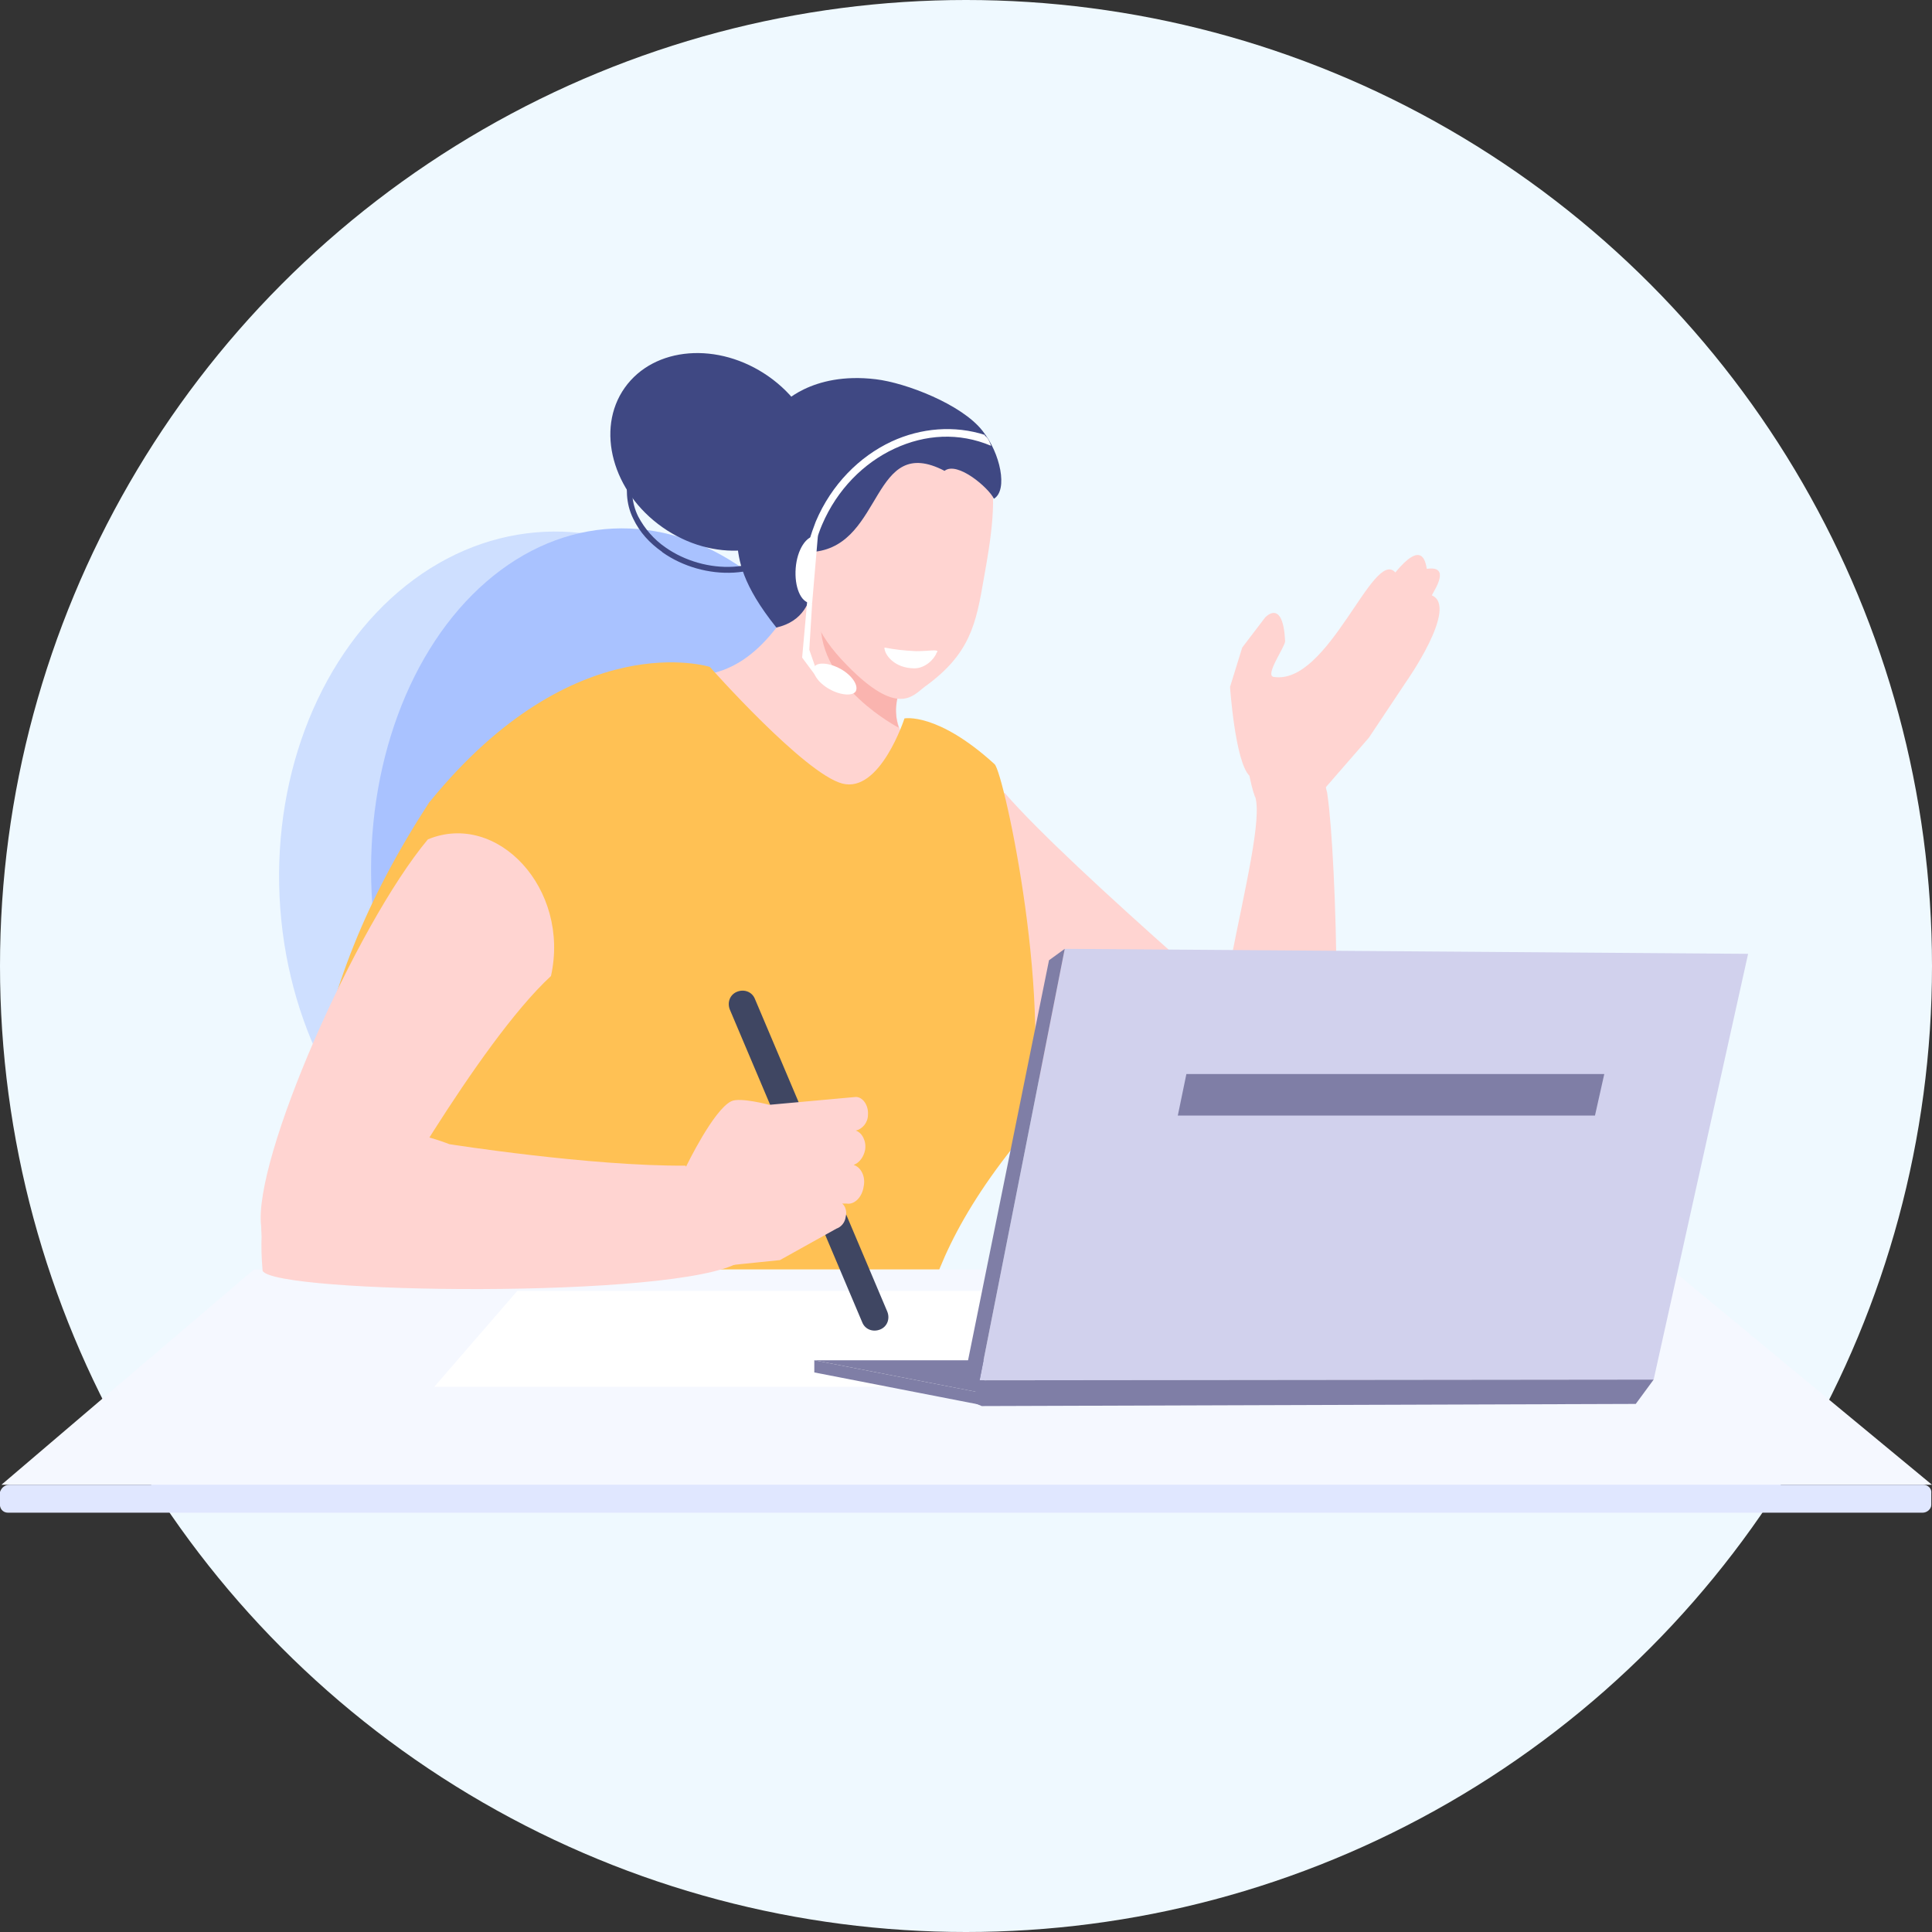 <?xml version="1.0" encoding="UTF-8"?>
<svg id="_饑x5F_1" data-name="‘饑x5F 1" xmlns="http://www.w3.org/2000/svg" viewBox="0 0 270 270">
  <rect x="0" y="0" width="270" height="270" fill="#333333" stroke="none"/>
  <defs>
    <style>
      .cls-1 {
        fill: #fff;
      }

      .cls-2 {
        fill: #3f4662;
      }

      .cls-3 {
        fill: #d1d1ed;
      }

      .cls-4 {
        fill: #fab4af;
      }

      .cls-5 {
        fill: #cedfff;
      }

      .cls-6 {
        fill: #a9c2ff;
      }

      .cls-7 {
        fill: #ffd4d1;
      }

      .cls-8 {
        fill: #e0e7ff;
      }

      .cls-9 {
        fill: #f5f8ff;
      }

      .cls-10 {
        fill: #eff9ff;
      }

      .cls-11 {
        fill: #ffc154;
      }

      .cls-12 {
        fill: #7f7ea6;
      }

      .cls-13 {
        fill: #3f4883;
      }
    </style>
  </defs>
  <circle class="cls-10" cx="135" cy="135" r="135"/>
  <g>
    <ellipse class="cls-5" cx="78.5" cy="123.4" rx="39.4" ry="49.2" transform="translate(-5.8 3.9) rotate(-2.7)"/>
    <ellipse class="cls-6" cx="88.1" cy="122.9" rx="36.1" ry="49.2" transform="translate(-5.8 4.4) rotate(-2.7)"/>
    <path class="cls-7" d="m179.8,164.3c-5.7.5-22.2-6.7-37.1-14.9-10.1-5.5-12.4-31.2-2.3-38.6,9.2,10.7,41.4,38,41.4,38,0,0,9.4,15.9-2,15.5Z"/>
    <path class="cls-7" d="m175.4,111.4c-.4-1.1-.6-2.1-.8-3-2-2-2.7-12.4-2.7-12.4l1.7-5.5,3.2-4.2s2.5-2.8,2.8,3.3c0,.8-2.9,4.8-1.6,5,7.7,1.2,13.9-18.1,17-14.6,3.7-4.5,4.2-1.6,4.4-.5,3.4-.5,1.1,2.9.7,3.7,3.8,1.6-3.6,12.1-3.6,12.1l-5.2,7.8-6,6.9h0c0,.3.2.7.2,1,1.3,8.6,2.4,46.5-.8,48.7-1.7,1.2-9.2,8.2-13.8,0-5.1-9.1,6.5-42.4,4.5-48.4Z"/>
    <path class="cls-13" d="m107.4,52.6c7,4.9,9.4,13.7,5.3,19.5-4.1,5.8-13.1,6.5-20.1,1.6-7-4.9-9.4-13.7-5.3-19.5,4.1-5.8,13.1-6.5,20.1-1.6Z"/>
    <path class="cls-13" d="m92.5,77.1c-1.7-1.2-3.1-2.7-4-4.6h0c-1.1-2.2-1-4.4-.7-6.7h0c0-.2.2-.4.4-.3h0c.2,0,.4.2.3.4h0c-.3,2.3-.3,4.3.7,6.3h0c.9,1.7,2.2,3.2,3.8,4.3h0c2.7,1.9,6.2,2.9,9.5,2.7h0c3.3-.2,6.3-1.6,8.2-4.2h0c.6-.8,1-1.7,1.3-2.7h0c0-.2.3-.3.5-.2h0c.2,0,.3.3.2.5h0c-.4,1.1-.8,2.1-1.4,2.9h0c-4.1,5.8-13,5.7-18.7,1.7h0Z"/>
    <path class="cls-7" d="m128.6,87.7c-8,14.7.4,17.6.4,17.6-6.6,20.5-38.2-4.5-36.4-11.2,8.7,1.7,13.9-2.5,18.6-10.4,3.4-14.1,17.4,4.1,17.4,4.1Z"/>
    <path class="cls-11" d="m60.1,112c20.2-24.8,39.1-18.8,39.1-18.8,0,0,13.2,14.9,18.5,16.3,5.3,1.4,8.7-9.1,8.7-9.1,0,0,4.6-.9,12.6,6.4,1.3,1.2,8.6,34.7,4.4,51.3-19.8,23.6-13.6,36.2-17.2,43.5-6,2.1-85.9,4.3-82.9-1.7-3.1-37.5-1.1-60.4,16.7-87.8Z"/>
    <polygon class="cls-9" points=".2 207.5 270 207.5 233.6 177.4 35.5 177.4 .2 207.5"/>
    <path class="cls-8" d="m1.3,207.5h267.5c.6,0,1.2.5,1.1,1.2v1.6c0,.6-.6,1.1-1.2,1.1H1.1c-.7,0-1.2-.6-1.1-1.3v-1.6c.2-.6.7-1,1.3-1Z"/>
    <polygon class="cls-1" points="60.7 193.8 152.7 193.8 137.8 180.4 72.3 180.4 60.7 193.8"/>
    <polygon class="cls-12" points="136.9 194.6 138.7 190.1 113.8 190.1 136.9 194.6"/>
    <polygon class="cls-3" points="231.1 192.8 136.9 192.9 148.8 132.6 244.3 133.3 231.1 192.8"/>
    <polygon class="cls-12" points="228.6 196.2 137.2 196.5 135.8 195.9 136.9 192.9 231.1 192.8 228.6 196.2"/>
    <polygon class="cls-12" points="136.9 196.3 113.8 191.8 113.8 190.1 136.9 194.6 136.9 196.3"/>
    <polygon class="cls-12" points="134.7 193 136.9 192.9 148.8 132.6 146.6 134.2 134.7 193"/>
    <polygon class="cls-12" points="222.9 155.9 164.6 155.9 165.8 150.1 224.2 150.1 222.9 155.9"/>
    <path class="cls-7" d="m36.5,171.4c-1.2-9.3,13.2-42,23.3-54.1,9.7-4,19.9,6.9,17.2,19.1-10.2,9.4-25.2,36.3-25.2,36.3,0,0-15.2,9.8-15.3-1.3Z"/>
    <path class="cls-2" d="m103,138.6c-1,.4-1.4,1.5-1,2.5l18.5,43.7c.4,1,1.5,1.4,2.5,1h0c1-.4,1.4-1.5,1-2.5l-18.5-43.7c-.4-1-1.5-1.4-2.5-1h0Z"/>
    <path class="cls-7" d="m103.3,176.4l-7.5-13.5c-13.3.1-33-3-33-3,0,0-28.7-11.7-26.1,17.7,1.6,3.2,57.8,4,66.6-1.2Z"/>
    <path class="cls-7" d="m95.9,163s3.8-7.9,6.3-9.1c1.2-.6,5.3.5,5.3.5l12.1-1.1c1,0,1.8,1.2,1.7,2.5,0,1.1-.8,2-1.7,2.2.9.3,1.5,1.5,1.3,2.7-.2,1-.8,1.8-1.6,2.1,1,.3,1.7,1.6,1.4,3-.2,1.5-1.3,2.6-2.4,2.4h-.6c.4.3.7,1.1.5,1.8-.1.9-.7,1.5-1.3,1.7h0s-7.9,4.4-7.9,4.4l-7.8.8h-1.8c-11.3-5.4-3.5-13.9-3.5-13.9Z"/>
    <path class="cls-4" d="m125.6,101.7s-11.2-5.8-10.9-14.9c7.3,5,9.5,6.5,9.5,6.5l1.7,2.8s-1.3,2.6-.3,5.6Z"/>
    <g>
      <path class="cls-7" d="m113.2,79c.6-5.1,1.2-13.2,3.6-16.3,2.8-3.6,7.3-3.5,11.1-3,3.8.4,8.2,1.3,10.1,5.5,1.6,3.6.4,10.6-.5,15.6-1.1,6.4-1.9,10.6-8.3,15.2-1.5,1.1-3.5,4.1-10.1-2.3-4.4-4.3-6.7-8.1-6-14.6Z"/>
      <path class="cls-7" d="m114.1,77.1c-4-4.3-3.4,3.6-2.6,5.7.3.8,1.3,2.4,2.2,2.7l.4-8.4Z"/>
    </g>
    <path class="cls-13" d="m113.8,77.1c-.9-.6,2.2,8.9-5.3,10.6-4.8-6-5.3-9.4-5.5-12.1-.8-9.9,6.2-19,6.2-19,0,0,4.1-4.7,13.2-3.6,4.2.5,12,3.5,14.9,7.2,2.5,3.1,3.6,8.3,1.6,9.5-.7-1.5-5.1-5.3-6.9-3.9-10.2-5.3-8.5,10.2-18.1,11.3Z"/>
    <g>
      <path class="cls-1" d="m137.7,60.8c-4.3-1.4-9-1-13.1.9h0c-4.5,2.1-8.4,6-10.6,11.2h0c-.7,1.8-1.2,3.5-1.5,5.3h1c.3-1.6.7-3.3,1.4-4.9h0c2.1-4.9,5.8-8.6,10.1-10.6h0c4.3-2,9-2.3,13.5-.4,0,0-.4-1.3-.9-1.4Z"/>
      <path class="cls-1" d="m114.3,74.9s0,0-.2,0c-1.4-.1-2.7,1.9-2.9,4.5-.2,2.6.7,4.8,2.1,4.9,0,0,.1,0,.2,0l.8-9.4Z"/>
      <path class="cls-1" d="m113.8,93.2c-.4.8.5,2.2,2.1,3.1,1.6.9,3.3,1,3.7.3.4-.8-.5-2.2-2.1-3.1-1.6-.9-3.3-1-3.7-.3Z"/>
      <polygon class="cls-1" points="112.8 84.1 112.1 91.9 114.7 95.4 113.1 90.8 113.5 84.3 112.8 84.1"/>
    </g>
    <path class="cls-1" d="m130.9,91.2c-.3.9-1.6,2.2-3.1,2.2-2.8,0-4.2-1.9-4.2-2.9,1.7.3,2.5.4,4.4.5,1.9,0,3.1-.3,3,.1Z"/>
  </g>
</svg>